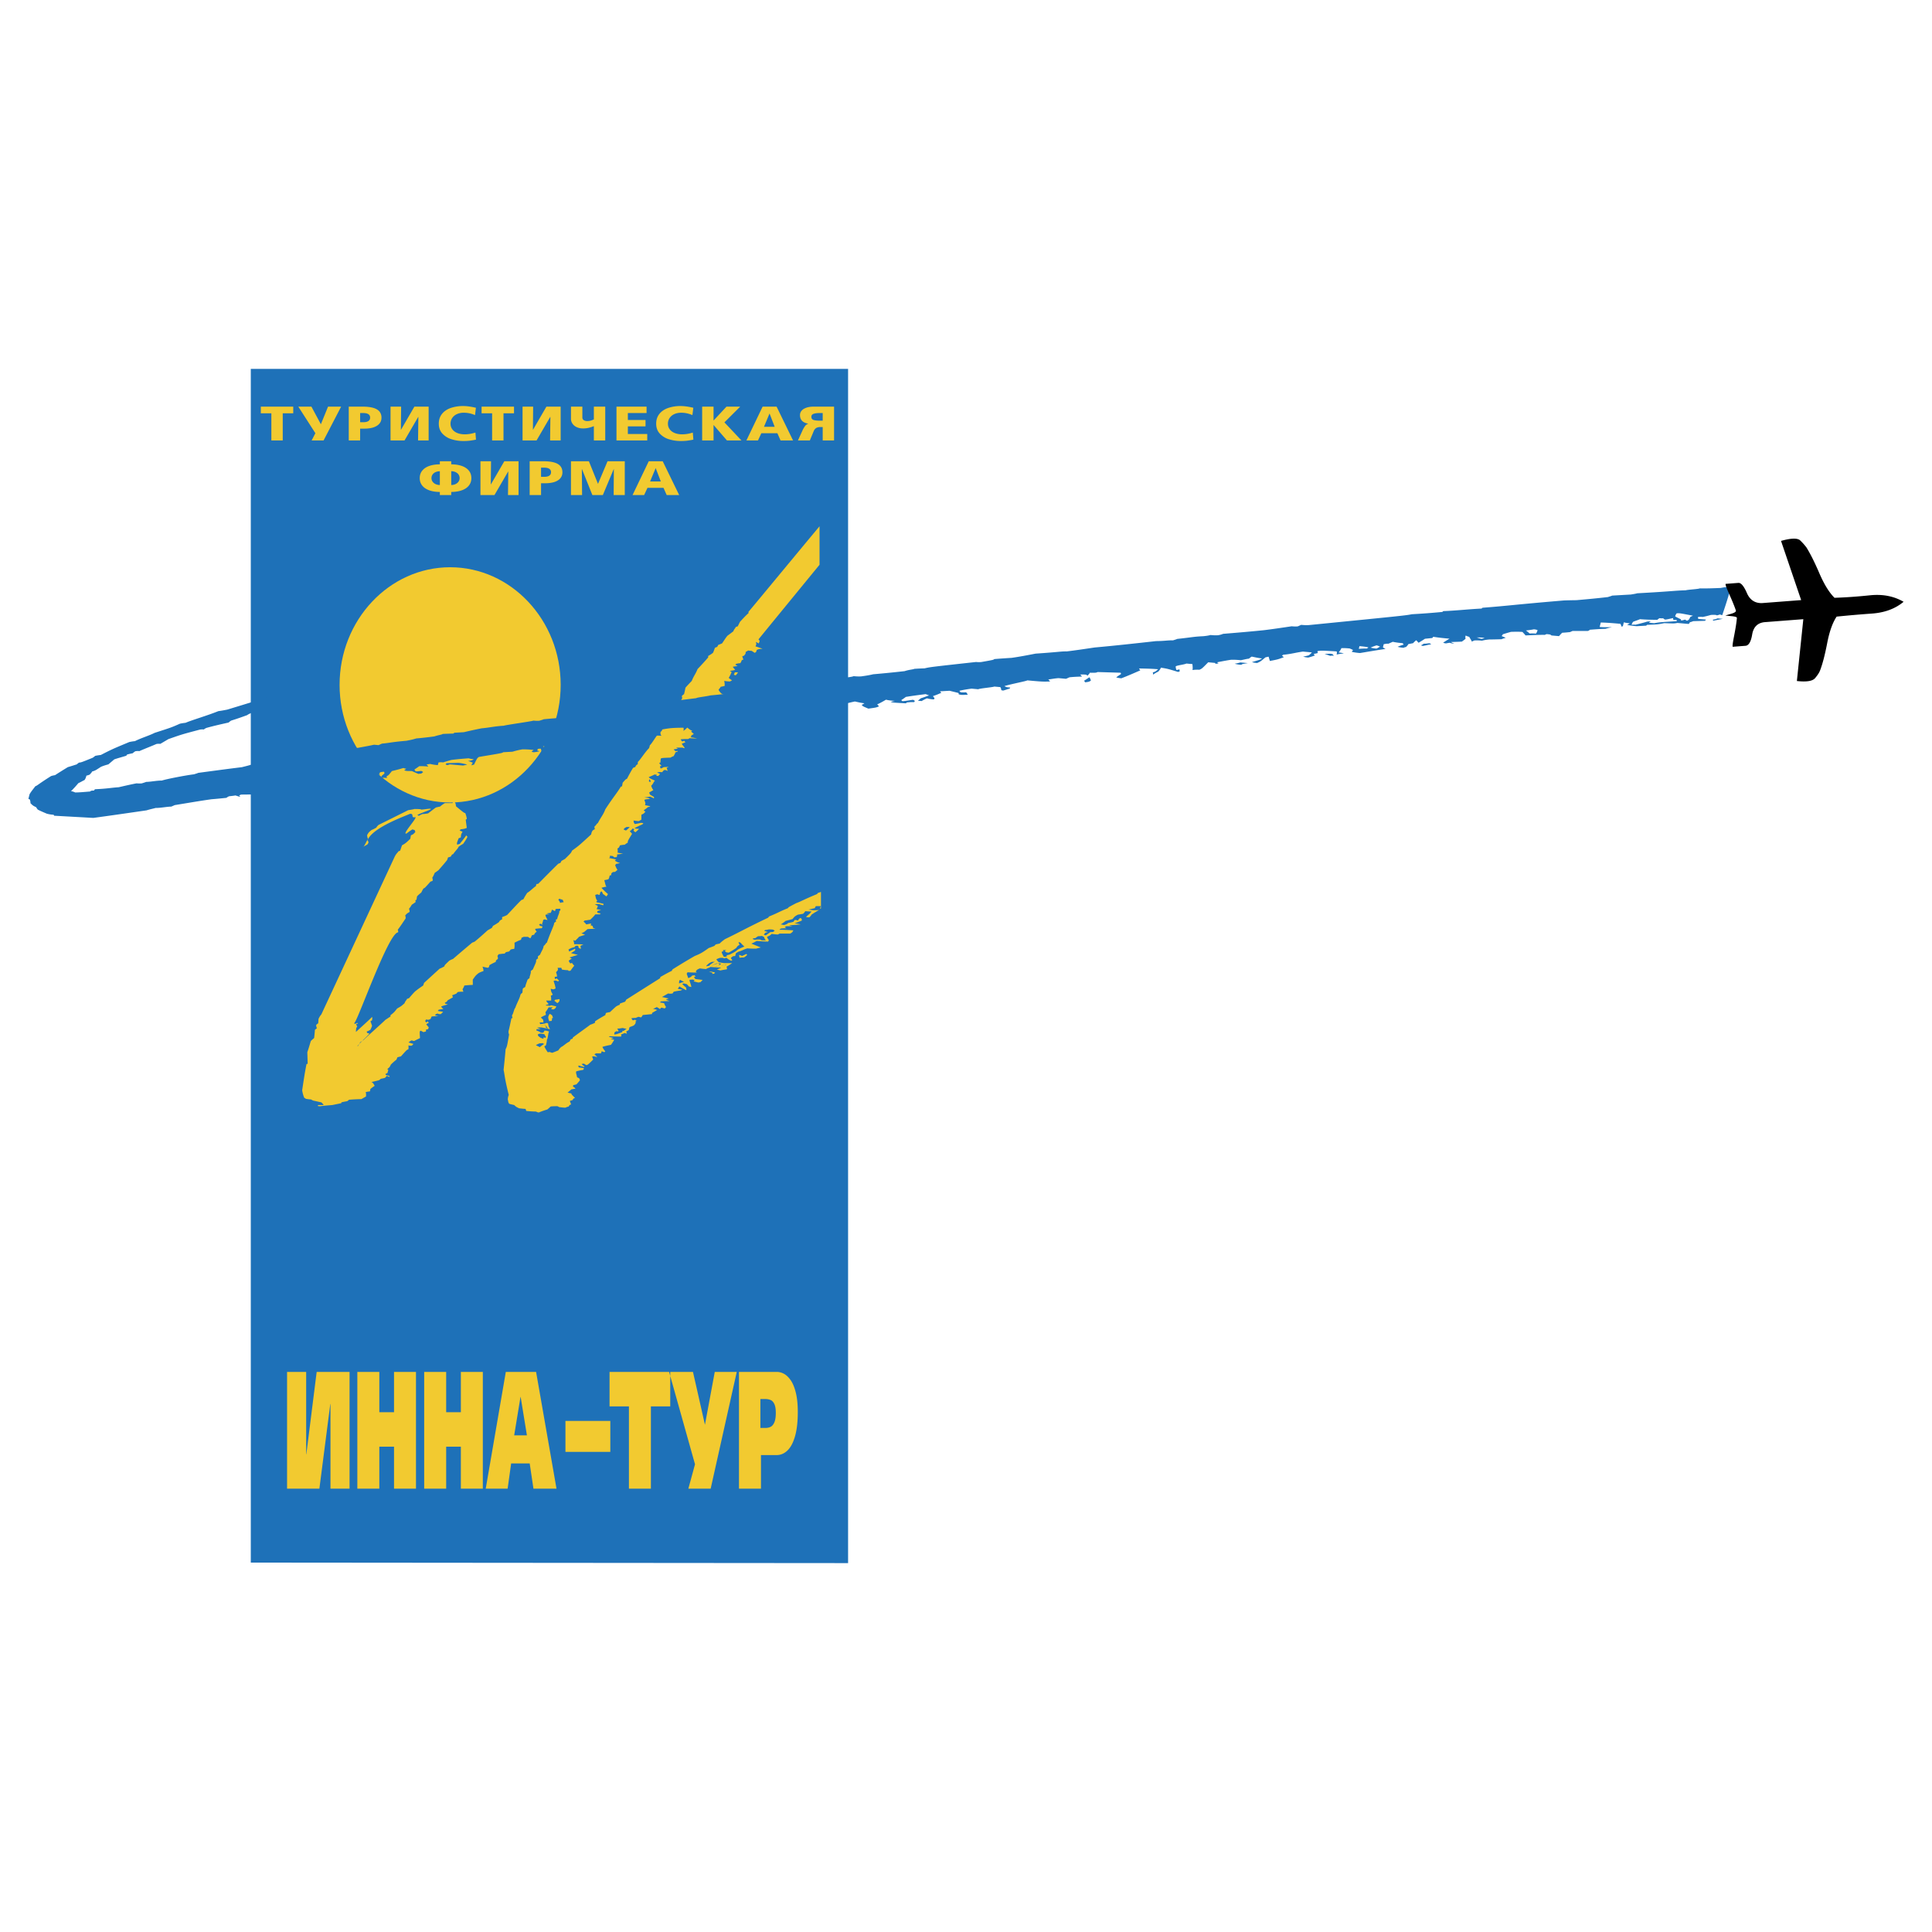 <svg xmlns="http://www.w3.org/2000/svg" width="2500" height="2500" viewBox="0 0 192.756 192.756"><g fill-rule="evenodd" clip-rule="evenodd"><path fill="#fff" d="M0 0h192.756v192.756H0V0z"/><path fill="#1e71b8" d="M25.021 36.805h59.593v119.146l-59.593-.051V36.805z"/><path d="M27.074 43.941v-2.705h-1.051v-.667h3.234v.667h-1.048v2.705h-1.135zm4.019 0l.372-.719-1.703-2.653h1.307l.945 1.759.715-1.759h1.306l-1.751 3.372h-1.191zm3.702 0v-3.372h1.355c.432 0 .789.04 1.072.118.284.08.494.201.632.364a.941.941 0 0 1 .206.625c0 .17-.037.322-.113.456s-.187.248-.333.342a1.67 1.67 0 0 1-.536.216c-.21.049-.447.074-.709.074h-.439v1.178h-1.135v-.001zm1.136-2.733v.917h.294c.467 0 .702-.154.702-.463 0-.303-.234-.454-.702-.454h-.294zm6.834 2.733H41.71l.03-2.348h-.012l-1.366 2.348h-1.399v-3.372h1.057l-.024 2.305h.011l1.337-2.305h1.421v3.372zm4.668-.783l.055.706c-.224.044-.427.077-.607.101s-.4.035-.656.035c-.411 0-.802-.059-1.174-.176a2.06 2.06 0 0 1-.915-.565c-.238-.259-.357-.589-.357-.989 0-.378.104-.701.311-.965.208-.265.496-.463.866-.596a3.741 3.741 0 0 1 1.263-.198c.355 0 .776.058 1.264.173l-.091.731a2.766 2.766 0 0 0-1.112-.237 1.63 1.63 0 0 0-.697.14 1.105 1.105 0 0 0-.468.391.998.998 0 0 0-.166.561.92.92 0 0 0 .181.565c.121.161.289.285.503.37.215.085.462.128.739.128.333 0 .686-.058 1.061-.175zm1.665.783v-2.705h-1.05v-.667h3.234v.667h-1.048v2.705h-1.136zm6.839 0h-1.055l.03-2.348H54.9l-1.366 2.348h-1.398v-3.372h1.056l-.023 2.305h.011l1.336-2.305h1.421v3.372zm1.029-2.164v-1.208h1.136v1.082c0 .114.045.203.134.265a.647.647 0 0 0 .373.094c.132 0 .258-.021.379-.062.121-.041.208-.076.262-.103v-1.276h1.135v3.372H59.25v-1.428c-.08.038-.219.086-.416.144a2.397 2.397 0 0 1-.677.087c-.226 0-.43-.042-.61-.124a1.03 1.03 0 0 1-.426-.344.848.848 0 0 1-.155-.499zm4.54 2.164v-3.372h3.002v.639h-1.867v.694h1.763v.639h-1.763v.762h1.935v.638h-3.07zm7.616-.783l.055.706c-.225.044-.427.077-.607.101-.18.023-.4.035-.656.035-.411 0-.803-.059-1.174-.176a2.06 2.06 0 0 1-.915-.565c-.239-.259-.358-.589-.358-.989 0-.378.104-.701.312-.965.208-.265.496-.463.866-.596a3.74 3.74 0 0 1 1.264-.198c.354 0 .775.058 1.263.173l-.091.731a2.765 2.765 0 0 0-1.111-.237c-.263 0-.496.046-.698.14s-.357.224-.467.391a.99.99 0 0 0-.166.561c0 .216.06.404.181.565.121.161.288.285.503.37s.461.128.739.128c.332 0 .686-.058 1.06-.175zm.932.783v-3.372h1.136v1.376h.012l1.281-1.376h1.368l-1.576 1.57 1.698 1.802h-1.447l-1.324-1.53h-.012v1.53h-1.136zm4.416 0l1.617-3.372h1.393l1.642 3.372h-1.246l-.317-.719H75.96l-.335.719H74.47zm2.821-1.358l-.508-1.318h-.011l-.55 1.318h1.069zm5.925 1.358h-1.135v-1.333h-.238a.787.787 0 0 0-.413.095.667.667 0 0 0-.251.324l-.379.914h-1.187l.417-.918a2.84 2.84 0 0 1 .273-.493.64.64 0 0 1 .33-.25v-.01c-.545-.1-.817-.384-.817-.85a.65.65 0 0 1 .104-.367.836.836 0 0 1 .29-.268 1.55 1.55 0 0 1 .435-.162c.166-.036.347-.054.544-.054h2.026v3.372h.001zm-1.135-2.733h-.299c-.255 0-.457.026-.606.078-.149.052-.224.149-.224.293 0 .169.075.277.224.322.149.046.351.069.606.069h.299v-.762zm-38.197 7.874c-.285 0-.55-.029-.795-.087a2.04 2.04 0 0 1-.639-.26c-.18-.115-.32-.26-.422-.434s-.151-.373-.151-.597c0-.299.086-.552.26-.76s.411-.362.714-.464.648-.152 1.033-.152v-.31h1.136v.31c.385 0 .729.05 1.032.152s.542.256.715.462c.173.206.26.46.26.762 0 .224-.051.423-.15.597-.101.174-.242.318-.424.434s-.395.203-.639.26a3.438 3.438 0 0 1-.794.087v.309h-1.136v-.309zm1.136-2.068v1.376a.99.99 0 0 0 .42-.088c.129-.06.23-.142.305-.247s.111-.222.111-.352a.609.609 0 0 0-.239-.5.941.941 0 0 0-.597-.189zm-1.136 1.376v-1.372c-.154 0-.295.029-.423.084a.717.717 0 0 0-.302.239.608.608 0 0 0-.11.362c0 .132.038.25.111.354a.745.745 0 0 0 .304.245.994.994 0 0 0 .42.088zm7.852 1.001h-1.054l.029-2.349h-.012l-1.366 2.349h-1.399v-3.373h1.056l-.023 2.305h.011l1.337-2.305h1.42v3.373h.001zm1.109 0v-3.373h1.356c.431 0 .789.039 1.072.118.284.079.495.2.633.364.138.163.206.372.206.625a.91.91 0 0 1-.113.456.98.98 0 0 1-.333.343 1.647 1.647 0 0 1-.536.215 3.138 3.138 0 0 1-.709.074h-.44v1.178h-1.136zm1.135-2.734v.917h.294c.468 0 .702-.154.702-.463 0-.303-.234-.454-.702-.454h-.294zm2.985 2.734v-3.373h1.788l.902 2.242h.013l.946-2.242h1.72v3.373h-1.109l.018-2.589h-.012l-1.086 2.589h-1.044l-1.038-2.589h-.012l.023 2.589h-1.109zm6.144 0l1.617-3.373h1.393l1.642 3.373h-1.246l-.318-.72h-1.599l-.334.72h-1.155zm2.82-1.358l-.507-1.319h-.012l-.55 1.319h1.069zM53.604 110.957l-.145-.059c-.311 0-.632-.029-.953-.059l-.073-.207c-.187 0-.384-.029-.643-.057-.301-.148-.301-.148-.488-.324-.135-.031-.27-.061-.477-.119-.093-.088-.093-.088-.167-.471.02-.117.03-.266.102-.412-.441-1.768-.401-2.004-.516-2.504.07-.678.141-1.354.2-2.061.144-.295.144-.295.347-1.473a.65.65 0 0 1-.053-.324c.103-.412.194-.854.286-1.295 0 0 .062 0 .114-.031-.031-.088-.063-.176-.043-.293.104-.059.206-.648.31-.707.184-.529.462-.973.523-1.326a.512.512 0 0 1 .186-.176c.021-.119.03-.266.041-.412.041-.059.144-.119.247-.178.042-.234.144-.471.236-.736.052-.029.093-.088.196-.146-.01-.205.154-.441.123-.707.051-.029.093-.088.196-.146.349-.767.349-.767.338-.972.051-.03.092-.089.196-.147-.021-.06-.042-.118-.011-.206.052-.029.093-.089.196-.147.205-.471.308-.53.37-.884.196-.147.206-.294.319-.324.4-1.148.74-1.767.729-1.973.052-.029.093-.088.196-.147-.021-.059-.042-.117-.011-.206 0 0 .062 0 .114-.029.061-.354.236-.56.214-.795.104-.059.104-.059.103-.236-.124 0-.31 0-.486.029.021.059-.021.119-.051.207-.073-.03-.156-.088-.301-.147-.031.088-.051.206-.133.324-.124 0-.238.029-.414.059.072.029.207.059.342.089-.124 0-.249 0-.425.029-.03.088-.03.088.188.53-.062 0-.135-.029-.269-.059-.062 0-.114.03-.165.059a1.331 1.331 0 0 1-.113.382c.01.03.021.06.104.118a.976.976 0 0 1-.228-.118c-.062 0-.114.03-.166.06.011.029.031.088.115.147.062 0 .134.03.207.059.021.059-.021.118-.062.177-.186 0-.425.029-.662.059.031.088.062.177.167.295-.155.088-.155.088-.268.294-.063 0-.114.03-.228.059-.031.088-.061.177-.144.294a1.319 1.319 0 0 1-.238-.147h-.435a.718.718 0 0 1-.217.089c.021.059-.02.117-.051.206a5.376 5.376 0 0 0-.642.294c.012.206.022.413-.028.618-.124 0-.239.03-.353.059a1.144 1.144 0 0 1-.175.206c-.062 0-.175.03-.289.059a.493.493 0 0 0-.134.147c-.187 0-.362.03-.601.059l-.124.177a.527.527 0 0 1 .042.294c-.196.147-.196.147-.206.294a5.29 5.29 0 0 0-.63.325c-.051.205-.051.205-.154.264-.135-.029-.332-.059-.54-.117.052.146.105.295.095.441-.166.059-.33.117-.486.205-.289.236-.289.236-.578.648l.002.531c-.248 0-.549.029-.849.059-.02.117-.102.236-.174.383l.083.234c-.187 0-.373 0-.549.031a.489.489 0 0 0-.134.146c-.103.059-.269.117-.435.178l.074.205-.517.295c-.123.176-.123.176-.29.236.011.027.021.059.031.088.073.029.146.059.28.088-.228.059-.455.117-.673.205.032.09.125.178.219.266-.125 0-.3.029-.476.059.011.029-.041.061-.083.119.135.029.332.059.528.088a1.953 1.953 0 0 1-.227.234c-.186 0-.186 0-.332-.059-.165.059-.165.059-.247.178.072.029.207.059.341.088-.186 0-.434 0-.672.029a.983.983 0 0 0-.103.236c-.051.029-.103.059-.217.088-.062 0-.124 0-.259-.029.01.029-.031.088-.072.148.011.027.031.088.114.146a.384.384 0 0 0 .145-.119c.011.029.031.09.114.148l-.259.146c.032.088.126.178.229.295.021.059-.021.117-.051.207-.062 0-.114.029-.228.059.021.059.042.117.001.176-.063 0-.114.029-.228.059-.073-.029-.157-.088-.302-.146-.093.088-.093.088-.049.736-.155.088-.372.176-.579.295-.062 0-.135-.031-.27-.061-.103.061-.207.119-.299.207.134.029.279.088.487.146a.503.503 0 0 1-.187.178c-.062 0-.187 0-.321-.029.042.117.021.234.012.383-.166.059-.166.059-.743.707l-.341.088c-.042.059-.072.146-.103.234a6.44 6.44 0 0 0-.568.502c-.103.234-.103.234-.34.441.011.029.021.059.094.088a1.699 1.699 0 0 0-.082.295l-.208.117.032.088c.073.031.208.061.342.09l.042.117-.291-.117c-.042.059-.082.117-.176.205-.113.029-.228.059-.403.09-.052.029-.093.088-.196.146-.228.059-.456.117-.745.176.155.09.155.09.321.383-.155.09-.299.207-.444.324.021.059-.01.148-.041.236-.125 0-.238.029-.414.059.052.148.042.295.032.441l-.464.266c-.373 0-.797.029-1.221.059-.053.029-.094.088-.197.148a6.402 6.402 0 0 0-.58.117c.011.029.021.059-.031.088-.29.059-.579.117-.869.178-.363.029-.788.059-1.201.117-.062 0-.125 0-.259-.029-.011-.029.041-.059.093-.088h.498c-.032-.09-.126-.178-.219-.266-.269-.059-.539-.117-.808-.178a1.053 1.053 0 0 1-.228-.117c-.125 0-.321-.029-.518-.059-.01-.029-.083-.059-.166-.117a3.395 3.395 0 0 1-.199-.736c.132-.855.252-1.738.437-2.623 0 0 .062 0 .113-.027l-.035-1.148c.123-.354.235-.736.348-1.119a4.91 4.91 0 0 1 .33-.295c.031-.266.061-.531.08-.824.052-.029.093-.09.196-.148-.042-.117-.083-.234-.063-.354.052-.029.093-.088.196-.146.011-.146.02-.295.03-.441.073-.148.145-.295.278-.441l7.329-15.756c.186-.354.299-.383.371-.53.062 0 .114-.03.165-.059l.185-.53c.361-.206.361-.206.826-.648l.062-.353c.217-.088.217-.088.444-.324l-.074-.206a.605.605 0 0 1-.208-.059c-.207.117-.402.265-.599.412-.559.177 1.313-1.797.818-1.62-.415.059-.017-.396-.493-.338-.424.206-3.483 1.274-4.154 2.494-.062 0-.402.848-.537.818.154-.089.31-.177.465-.265a.76.76 0 0 0 .112-.207c-.031-.088-.062-.177-.155-.265 0 0 .062 0 .114-.029-.053-.148-.105-.295-.095-.442.154-.265.154-.265.444-.501.165-.059.32-.147.475-.235.031-.089.124-.177.217-.266.951-.471 1.954-.972 2.957-1.472.176-.029.414-.059.641-.118.187 0 .373 0 .632.029-.146.118 1.11-.158.977-.011.021.059-1.358.512-1.327.6l.146.059c.103-.059.206-.118.372-.177.187 0 .361-.03.538-.059.248-.177.486-.383.785-.589.114-.029.228-.059.404-.088.145-.118.289-.235.496-.354h.746a.492.492 0 0 1 .185-.176c.136.206.136.206.177.5.79.648.79.648.925.678.063.177.136.383.147.589l-.104.059c.032.265.064.53.106.825-.216.089-.216.089-.631.148.011.029-.041.059-.083.117l.292.118c-.15.265-.15.265-.17.56-.051.029-.103.059-.217.088-.195.501-.195.501-.143.648.051-.029.166-.059.279-.088.021-.117.134-.147.629-.854.011.029.031.088.114.147-.103.236-.268.471-.433.707-.154.088-.31.177-.454.295-.104.235-.258.324-.547.736-.114.03-.114.03-.227.235a1.498 1.498 0 0 1-.279.088l-.092.265c-.258.324-.567.677-.877 1.03-.103.059-.196.148-.351.236-.072.147-.134.324-.257.501a.546.546 0 0 1 .042.294c-.052.029-.103.059-.217.088-.577.648-.577.648-.691.678-.083.118-.155.265-.227.412-.145.118-.29.236-.423.383l-.061.354s-.062 0-.113.029c.021.059.042.118.011.206-.103.059-.196.147-.352.235-.082.119-.154.266-.289.413.032.088.074.206.053.324-.259.147-.259.147-.433.354a.55.55 0 0 1 .042.295c-.248.353-.484.736-.783 1.119.031.088.062.177.032.265-.945 0-4.036 8.86-4.371 9.049.022.236.345-.17.366.064-.062 0-.124 0-.176.031l.105.293c-.103.061-.103.061-.132.502-.052.029 1.721-1.547 1.607-1.518.042.117.022.236.001.354-.052.029-.103.061-.155.088l.157.443c-.02.117-.092.264-.164.412a2.112 2.112 0 0 1-.372.176l.052.146c.062 0 .135.031.207.061.207-.119-1.411 1.369-1.143 1.25.083-.117.165-.234.237-.381.103-.061.196-.148.352-.236.082-.119 2.041-1.871 2.175-2.018.155-.088.3-.207.506-.324-.01-.029-.032-.088.01-.146.341-.266.341-.266.64-.648.414-.236.414-.236.744-.529.092-.266.206-.295.227-.414.051-.029.103-.059.216-.088.176-.205.351-.412.578-.648.238-.205.537-.412.836-.617l.093-.266 1.548-1.413a3.14 3.14 0 0 0 .476-.235c.02-.117.02-.117.485-.56.104-.059.207-.118.373-.177.619-.53 1.238-1.06 1.909-1.62.052-.029.167-.059.269-.118.435-.354.857-.736 1.28-1.119l.414-.236c.041-.059.083-.117.113-.206a5.68 5.68 0 0 0 .609-.383c.072-.147.072-.147.33-.294a.278.278 0 0 1-.011-.206c.165-.059.331-.118.486-.206.453-.471.896-.972 1.403-1.473.052-.029.104-.059.217-.088.113-.206.227-.412.391-.648.31-.176.62-.53.877-.677-.021-.06.021-.118.052-.207.062 0 .124 0 .176-.029.64-.648 1.279-1.296 1.971-1.973a.746.746 0 0 1 .217-.088.754.754 0 0 0 .113-.206l.362-.206c.599-.589.599-.589.701-.825.692-.501.692-.501 1.91-1.62a.827.827 0 0 1 .123-.353c.042-.06.145-.118.249-.177-.032-.088-.063-.177-.033-.265.196-.147.206-.294.32-.324.371-.706.525-.795.751-1.384.804-1.237 1.124-1.561 1.556-2.268 0 0 .062 0 .113-.029l.062-.354c.309-.354.309-.354.423-.383.186-.354.371-.707.607-1.09.052-.029.103-.059.217-.088.113-.206.113-.206.269-.294-.031-.088 0-.177.031-.265.113-.029.751-1.03 1.083-1.325.03-.088.062-.177.081-.294.197-.147.69-1.03.805-1.06-.011-.03-.031-.089.01-.147l.362-.206c.133-.324.267-.648.462-.972.134-.147.268-.294.465-.442.061-.177.123-.353.235-.56.094-.088.176-.206.32-.324.195-.324.392-.647.577-1.001-.021-.059-.052-.147-.021-.236.052-.029.093-.088.196-.147.052-.206.103-.412.143-.647.175-.206.403-.442.629-.678.195-.501.381-.677.576-1.178.362-.383.722-.766 1.073-1.179-.011-.029-.032-.088.009-.146a3.23 3.23 0 0 0 .455-.294c.072-.147.133-.324.195-.501.051-.029.103-.059.217-.088.041-.059.082-.118.113-.206.114-.029.217-.088.383-.147.165-.236.319-.501.536-.766l.589-.442c.093-.265.206-.293.226-.412.052-.029.104-.059.217-.088l.217-.442c.268-.295.536-.589.866-.884-.011-.029-.031-.088.01-.147.035-.02 4.334-5.23 7.066-8.509v3.84c-2.669 3.259-6.033 7.366-6.083 7.437.01.029.031.089.115.147l-.092.265c-.073-.03-.156-.089-.301-.148.074.207.074.207-.029.442.207.059.425.147.704.236-.362.029-.362.029-.579.118-.051.206-.051.206-.206.294a3.287 3.287 0 0 0-.322-.207c-.062 0-.186 0-.321-.029l-.258.147c.001.177.001.177-.174.383a.333.333 0 0 0-.166.059c.032.088.073.207.116.324a.33.33 0 0 0-.166.059 1.056 1.056 0 0 1-.145.295c-.124 0-.238.029-.414.059.01.03-.041.059-.092.089.072.029.155.088.238.146-.124 0-.3.029-.476.059.031.088.125.177.229.294-.104.06-.104.06-.517.118.01.029.083.059.166.117-.062.177-.175.383-.288.589.083.06.177.148.332.236l-.207.118a3.96 3.96 0 0 1-.581-.059c.053.147.054.324.054.5-.113.029-.227.059-.403.089-.031.088-.124.176-.206.294.042.117.146.235.25.353.083.059.229.118.373.177-.113.03-.216.089-.32.147-.083-.058-.229-.117-.374-.176 0 .176 0 .176.083.235-.124 0-.238.029-.414.059.021.059.104.118.187.177.135.029.27.059.477.118-.259.147-.259.147-.435.177a2.435 2.435 0 0 0-.342-.089c-.165.059-.32.147-.475.235.01.03.021.059-.02.118l.217.088c-.238.029-.538.059-.828.118-.031.088-.031.088.137.383l.258-.147c.011.03.031.089.114.147-.114.029-.114.029-.236.383-.135.146-.331.294-.527.442-.009.147-.009.147-.185.353-.01.147-.02.294-.02.472-.114.029-.217.088-.382.147a68.07 68.07 0 0 0-.279.265c.083.059.177.147.27.236l-.258.147c.021.059-.021.118-.062.177.197.029.394.059.663.118-.248 0-.497 0-.756-.03l-.155.088c-.248 0-.497 0-.735.03.021.058.042.117.136.206.062 0 .114-.029.229-.059.009.029.03.088.113.146-.113.03-.217.089-.383.148.157.265.312.353.281.441a.594.594 0 0 1-.207-.059h-.621c.01.029.083.059.166.118-.124 0-.238.03-.414.059.021.059.104.117.187.177.062 0 .125 0 .176-.03l.031.088c-.062 0-.113.029-.228.059-.02.118-.102.235-.174.383-.114.029-.217.088-.32.147-.797.029-.797.029-.962.088-.021.118-.03.265-.041.413 0 0-.062 0-.114.029.031.088.125.177.229.294a.326.326 0 0 0-.165.059l.073.206c.114-.03.217-.088.32-.147.125 0 .311 0 .487-.029l-.208.118.105.295-.218-.089c-.062 0-.124 0-.176.029-.175.207-.175.207-.248.177-.124 0-.248 0-.425.03.073.029.156.088.301.147-.041.06-.082.118-.175.207-.062 0-.125 0-.197-.03-.011-.03.041-.059.093-.088-.062 0-.124 0-.259-.029-.155.087-.372.176-.589.265.104.118.104.118.623.354-.103.059-.227.412-.381.5a1.5 1.5 0 0 0 .218.442l-.413.236.073.206c.083.059.239.147.395.236.011.03.031.088-.01.147-.083-.059-.228-.117-.373-.176-.176.029-.353.059-.59.088.124 0 .259.03.455.059.011.029.083.059.156.088-.425.03-.425.03-.59.088.125.354.125.354.063.53.135.029.332.059.539.117-.051.03-.165.06-.279.089-.031.088-.248.177-.382.324.01.03.083.059.166.118-.176.206-.176.206-.393.295-.01.147-.009.324-.009.5l-.258.147c-.125 0-.321-.03-.518-.059.011.206.011.206.125.354.176-.03.352-.059.58-.118.062 0 .124 0 .259.029.01.03-.042.059-.083.118-.269.118-.538.235-.796.383.207.059.207.059.456.059-.083.118-.228.235-.372.354-.01-.03-.093-.089-.176-.147-.011-.03.031-.089.072-.147-.01-.03-.083-.059-.156-.089-.175.206-.175.206-.289.236.031.088.125.176.229.294-.433.707-.433.707-.432.884-.104.059-.207.117-.299.206-.125 0-.301.03-.477.059-.103.236-.103.236-.258.324.042.117.032.265.022.412.135.029.332.059.539.118-.186 0-.362.03-.601.06.031.088.001.176-.029.264-.062 0-.125 0-.238.03-.011-.03-.094-.088-.177-.147-.062 0-.124 0-.259-.03.001.177.001.177-.103.236.197.029.467.088.735.147-.051.03-.103.059-.144.118.239.147.239.147.519.236-.114.029-.228.059-.404.088.01.029-.041.059-.083.118.052.146.105.294.229.471-.041.059-.145.118-.237.207-.062 0-.124 0-.239.029-.144.118-.144.118-.144.295a.326.326 0 0 0-.165.059c-.021.118-.041.235-.123.354-.114.029-.228.059-.403.088.146.589.146.589.229.647a2.875 2.875 0 0 0-.517.118c.198.207.395.412.655.619-.042.059-.072.147-.166.235-.083-.059-.176-.147-.332-.235-.032-.089-.063-.177-.156-.266-.104.059-.104.059-.186.354-.062 0-.134-.03-.207-.06-.062 0-.114.03-.228.06.073.382.073.382.209.589-.104.059-.104.059-.072.147.197.029.404.088.674.147.01.029.031.088-.01.147a2.469 2.469 0 0 1-.415-.118c-.124 0-.249 0-.425.03.073.029.156.088.302.147-.031.087-.052.206-.134.323.135.03.27.059.466.089-.114.03-.228.059-.393.118.01.029.031.088-.011.147.074.029.208.059.343.088.01.029-.041.059-.093.089h-.436c-.124.177-.309.353-.495.53-.175.029-.352.059-.59.088.011.029-.041.059-.093.088.094.088.187.177.291.295.114-.029.29-.06.466-.089.021.06-.021.118-.062.177.062 0 .134.03.208.059l.083.236c.062 0 .135.029.208.059-.248 0-.497 0-.797.03-.33.294-.33.294-.599.412l.363.147c-.166.059-.393.118-.61.206-.083.118-.227.236-.361.383-.062 0-.135-.03-.207-.059.042.118.094.265.084.413.311 0 .621 0 .941.029-.113.029-.216.088-.32.147a.53.53 0 0 1 .042.294c-.073-.029-.155-.088-.239-.147.031-.088.031-.088-.063-.176-.062 0-.124 0-.238.029.011.03-.041.059-.083.118-.341.088-.341.088-.6.235l.073.206c.155-.088.372-.176.579-.294.021.059.042.118.001.177-.093.088-.248.176-.403.264.207.059.414.118.684.177l-.838.265c.073.029.146.059.229.118a1.47 1.47 0 0 0-.3.206.59.59 0 0 0 .157.265.333.333 0 0 0 .166-.059c.031.088.125.177.229.294-.134.147-.258.325-.382.501-.062 0-.124 0-.176.029-.01-.029-.021-.059-.093-.088-.187 0-.383-.029-.58-.059a12.54 12.54 0 0 1-.062-.178h-.373c.02.059.052.148.021.236a1.189 1.189 0 0 1-.175.205c.052.148.104.295.095.441-.062 0-.124 0-.238.031.021.059.042.117.011.205.062 0 .114-.029.228-.059.021.059.104.117.197.207.011.027-.041.059-.093.088-.073-.029-.145-.061-.28-.088a.309.309 0 0 0-.165.059c.083.234.167.471.199.736a.763.763 0 0 1-.217.088c-.062 0-.134-.029-.269-.059.042.293.042.293.209.588a9.143 9.143 0 0 1-.207.119c.053.146.043.293.043.471h-.497c.042.117.146.234.251.354a1.554 1.554 0 0 1-.281.088l.022.059c.124 0 .248 0 .383.029l.104-.059c.134.029.331.059.538.117-.112.207-.112.207-.268.295-.062 0-.125 0-.259-.029.042-.059.082-.117.186-.176h-.435c-.072.146-.195.322-.319.5.031.088.062.176.031.266-.166.059-.32.146-.475.234.021.059.104.119.197.207a.53.53 0 0 1 .042.295h-.373l.063.176c.476-.059.476-.059.58-.117a.49.49 0 0 1 .197.029c.063.354.063.354.209.59-.27-.061-.539-.119-.87-.178-.125 0-.249 0-.425.029l.362.148h-.434c.01.029.021.059-.021.117.363.146.363.146.456.234h.249c.041-.059.083-.117.113-.205.186 0 .186 0 .466.088-.113.207-.111.736-.214.795.001.178-.05.383-.102.59l-.155.088c.063.176.198.383.333.59.062 0 .125 0 .176-.031.072.031.145.061.279.09.166-.059.383-.148.6-.236.083-.117.165-.236.31-.354.217-.088.434-.354.806-.529a.76.76 0 0 0 .113-.207c.052-.029.104-.059.218-.088-.011-.029-.021-.059.02-.117.537-.412 1.136-.824 1.725-1.268.166-.059.331-.117.485-.205-.011-.029-.031-.088.011-.148.299-.205.661-.412 1.022-.617-.021-.059.021-.119.051-.207.114-.029.228-.059.404-.088.186-.176.372-.354.609-.561.104-.059.207-.117.372-.176-.009-.029-.021-.059.021-.117.166-.061.332-.119.497-.178.041-.059.082-.117.113-.205a1643.69 1643.69 0 0 1 3.4-2.15c-.011-.029-.022-.059.02-.117.362-.207.723-.412 1.147-.619-.011-.029.031-.088.072-.146a67.053 67.053 0 0 1 2.202-1.326c.217-.088.434-.177.641-.295.259-.147.506-.323.754-.5.166-.059.331-.117.548-.206a.481.481 0 0 0 .134-.147c.114-.029.228-.059.403-.088.135-.147.331-.294.527-.441 1.541-.736 2.098-1.09 4.331-2.15-.01-.03.042-.059.083-.118.817-.324 1.117-.53 1.881-.825.031-.088.031-.088.816-.5.497-.176.796-.383 2.099-.913-.01-.03.042-.06.083-.118.065-.011.106-.018.292-.093v1.655h-.111c.041-.06.072-.147.103-.236h-.497a.781.781 0 0 0-.113.206c-.176.03-.403.088-.631.147.125 0 .259.03.457.06.186 0 .372 0 .61-.03a8.597 8.597 0 0 0-.765.471c-.031.088-.124.176-.217.265-.062 0-.187 0-.321-.029.124-.177.341-.265.546-.56-.186 0-.373 0-.631-.029-.031.088-.124.177-.216.265l-.528.089c-.31.176-.31.176-.526.441l-.683.177a3.509 3.509 0 0 1-.496.354c.062 0 .197.029.332.059.279-.088.279-.088.424-.206.176-.029.352-.059.517-.117l.124-.177c.186 0 .186 0 .331.059.113-.206.113-.206.279-.266.114.147.114.147.094.266a9.186 9.186 0 0 1-.714.265c.197.029.395.059.601.118-.361.029-.724.059-1.149.088.073.03.208.059.342.089h-.621l-.155.088c.011.029.083.059.167.118-.187 0-.373 0-.549.029a.39.39 0 0 0-.145.118c.435 0 .88.03 1.387.059-.113.206-.113.206-.32.324h-1.057l-.155.088c-.186 0-.383-.029-.642-.059-.134.147-.134.147-.454.294a.76.76 0 0 0 .167.295c.021.059-.021.118-.062.177-.373 0-.757-.03-1.14-.059a4.286 4.286 0 0 1-.527.265l.943.383c-.114.03-.289.059-.455.118-.249 0-.559 0-.88-.029-.342.088-.538.236-.879.324l-.259.147c-.031.089-.062.177-.082.295-.062 0-.124 0-.238.029-.052.029-.092.088-.195.146.02.06.041.118.135.207.011.029-.041.059-.093.088-.218-.088-.218-.088-.478-.295-.062 0-.114.03-.228.06l-.145-.06c-.125 0-.249 0-.363.03-.051.03-.165.059-.269.118.032.088.125.177.229.294.135.03.332.06.529.089h.807a4.413 4.413 0 0 1-.558.354c.032.088.063.176.032.266-.176.029-.414.059-.642.117a2.606 2.606 0 0 0-.342-.088c.103-.059.269-.119.424-.207-.311 0-.694-.029-1.077-.059-.042.059-.331.117-.424.207-.187 0-.384-.03-.642-.061-.269.119-.269.119-.393.295.01.029.021.059.104.117-.31 0-.621 0-.942-.029.011.029-.031.088-.072.148l.157.441c.269-.117.269-.117.402-.266.062 0 .125 0 .238-.029.011.029.032.09.115.146-.063 0-.125 0-.176.031a.446.446 0 0 0 .135.205c.197.029.456.059.715.088-.042.061-.135.148-.228.236-.062 0-.124 0-.176.029a7.523 7.523 0 0 1-.477-.117c-.01-.029.042-.061.093-.088-.011-.029-.083-.061-.156-.09-.124 0-.248 0-.362.029.012.207.105.295.189.707-.062 0-.134-.029-.27-.059-.021-.059-.114-.146-.208-.236-.062 0-.135-.029-.27-.059a.326.326 0 0 0-.165.059c.094.09.197.207.363.324.031.09.063.178.042.295-.228-.117-.456-.234-.694-.383-.042.059-.072.148-.166.236.135.029.27.059.467.088l-.155.088a5.618 5.618 0 0 0-.704.117c-.041.061-.083.119-.124.178-.238.029-.238.029-.435 0-.208.117-.413.236-.62.354.196.029.404.088.674.146-.052.029-.166.059-.27.119l.363.146c-.311 0-.622 0-.921.029.01.029.021.059-.021.119.124 0 .259.027.394.059.042.117.084.234.199.383-.052.029-.093.088-.135.146a2.606 2.606 0 0 0-.342-.088c-.052.029-.093.088-.134.146a3.222 3.222 0 0 0-.322-.205 2.112 2.112 0 0 1-.372.176c.135.029.27.059.415.117-.155.09-.311.178-.517.295.01.029.021.059-.021.117-.3.031-.601.061-.901.09-.041.059-.071.146-.164.234-.063 0-.135-.029-.27-.059-.052.029-.166.059-.269.117-.124 0-.249 0-.425.031.022.059.042.117.136.205.062 0 .114-.029.228-.059.01.029.083.059.166.119 0 0-.062 0-.114.027.01.207.01.207-.165.414-.104.059-.269.117-.435.176-.031.088-.062.176-.082.295l-.258.146.073.207a.57.57 0 0 1-.208-.061c-.114.031-.217.09-.383.148.021.059.042.117.011.205-.373 0-.746 0-1.129-.029 0 0-.052.029-.103.061.134.027.27.059.477.117a1.524 1.524 0 0 1-.279.088c.073.029.208.059.342.088-.072.148-.196.324-.32.502-.29.059-.579.117-.858.205.052.146.166.295.28.441.011.029-.041.059-.093.09a1.334 1.334 0 0 0-.28-.09c.021.059-.02.119-.051.207h-.497l-.155.088c.094.09.187.178.292.295a2.672 2.672 0 0 0-.343-.088c-.062 0-.124 0-.176.029l.104.293c-.505.502-.505.502-.671.561-.073-.029-.156-.088-.239-.146-.062 0-.124 0-.237.027.114.148.114.148.26.207.01.029.021.059-.031.088-.135-.029-.342-.088-.55-.146-.01.146-.01.146.073.205.125 0 .26.031.456.061.021.059-.02.117-.061.176a5.186 5.186 0 0 0-.694.148c-.051.205.063.352.085.588.072.029.145.059.228.117l.062.178a4.676 4.676 0 0 1-.351.412l-.342.088c.011.029.032.09-.01.148.146.059.146.059.26.205-.125 0-.238.029-.414.059-.093.09-.237.207-.382.324.135.029.27.059.403.09-.04.059-.04.059.345.441-.166.059-.166.059-.238.205-.052.029-.166.059-.279.09l.125.352c-.165.061-.165.061-.237.207a1.33 1.33 0 0 0-.331.117c-.186 0-.383-.029-.642-.059-.011-.029-.083-.059-.156-.088-.188 0-.436 0-.674.029-.093.088-.185.178-.33.295-.279.088-.559.176-.827.295a.37.37 0 0 1-.179-.028zm.247-6.478c-.083-.059-.229-.117-.384-.205.104-.059.207-.119.372-.178.062 0 .187 0 .3-.029.01.029.083.059.156.088-.156.089-.3.206-.444.324zm.245-.883c-.134-.029-.134-.029-.394-.236l-.053-.146c.052-.029.104-.059.217-.088.124 0 .259.029.456.059a.538.538 0 0 0 .146.234c.011.031-.031.09-.072.148-.01-.029-.083-.059-.155-.09.021.061-.021.119-.062.178 0-.001-.011-.03-.083-.059zm7.195-.383c-.021-.059.01-.148.041-.236l.155-.088c.062 0 .124 0 .197.029.03-.088.03-.088-.104-.295.186 0 .362-.029.538-.059l.404.088c-.104.061-.207.119-.299.207 0 0-.063 0-.136-.029.011.029.032.088-.009.146-.549.208-.549.208-.787.237zm-6.753-.649c-.073-.029-.073-.029-.095-.264-.124 0-.248 0-.424.029 0 0 .011.029.083.059 0 0-.011-.029-.083-.059.125 0 .238-.029.414-.061.031.09.135.207.24.324a.315.315 0 0 1-.135-.028zm.256-.677c-.052-.146-.105-.293-.094-.441.03-.088.061-.176.145-.295.072.029.155.09.238.148l.095.264s-.063 0-.115.031c.032.088.001.176-.03.266a.816.816 0 0 0-.239.027zm.698-1.885c-.01-.029-.093-.088-.177-.146-.01-.029.042-.059.082-.117.125 0 .239-.029.415-.061.031.09 0 .178-.031.266-.051.029-.092.09-.195.148-.011-.031-.022-.059-.094-.09zm12.254-1.885c.02-.293.02-.293.123-.354.083.061.228.119.385.207-.177.03-.343.089-.508.147zm3.331-.941c-.01-.029-.021-.059.021-.117-.074-.031-.208-.061-.354-.119.249 0 .249 0 .59.088.011.031-.041.059-.083.119a.33.33 0 0 0-.174.029zm1.012-.649c.093-.088.249-.177.393-.294-.301.028-.301.028-.569.147.497-.178.497-.178.569-.147-.094.089-.248.177-.393.294zm-.766-.058c.062 0 .176-.029.29-.059.051-.029.093-.088.196-.148-.01-.028-.093-.088-.176-.146-.166.059-.331.118-.559.178.011.029.021.058-.02.117-.011-.029.031-.088.072-.148.113-.028.216-.088.382-.146.124 0 .248 0 .445.029-.093.089-.186.178-.341.266a1.342 1.342 0 0 0-.289.057zm-.849-.118c.279-.265.279-.265.547-.383.062 0 .187 0 .301-.029-.507.323-.507.323-.538.412a1.5 1.5 0 0 0-.289.06c0-.001-.012-.03-.021-.06zm3.321-.796a.527.527 0 0 1-.042-.294l.29.118c.103-.06.269-.118.424-.207.01.029.021.059.093.088-.093.088-.186.177-.341.265-.124.001-.248.001-.424.03zm-1.596-.117c-.208-.412-.208-.412-.177-.501.062 0 .124 0 .176-.029-.083-.059-.083-.059-.042-.118h.312l-.156.088c.011.029.094.089.177.147.062 0 .124 0 .197.029.258-.147.517-.294.765-.472.165-.235.165-.235.331-.294l-.104-.294a.6.6 0 0 1 .207.059c.104.118.208.236.385.383a5.363 5.363 0 0 0-.641.294c-.289.236-.289.236-.816.501l-.341.088s.01.03.084.06c-.053.029-.104.059-.218.088-.004 0-.066 0-.139-.029zm3.775-1.62c-.01-.029-.083-.059-.156-.088-.124 0-.311 0-.486.029a.605.605 0 0 1-.208-.059c-.009-.03-.021-.059.031-.089.063 0 .125 0 .239-.029.041-.059.145-.118.248-.177.125 0 .249 0 .363-.029.072.029.145.059.229.118.031.088.072.207.177.324h-.437zm.235-.56l.124-.177c.052-.029.166-.059.28-.088-.072-.029-.208-.059-.353-.118-.011-.029.041-.059.093-.088.125 0 .238-.03.352-.059.124 0 .249 0 .446.029.01.03.083.059.156.088-.052.029-.093.089-.196.147-.062 0-.187 0-.3.029-.093.088-.248.177-.393.294a.539.539 0 0 1-.209-.057zm-20.327-3.18a.764.764 0 0 0-.167-.294c-.011-.029.042-.059.083-.118.072.03.207.059.352.118l.084.235c-.124 0-.238.029-.352.059zm6.571-7.215l-.217-.088c.02-.118.02-.118.278-.266h.311c-.082.118-.227.237-.372.354zm2.448-4.829l-.145-.06c-.021-.058.009-.146.04-.235.104.117.104.117.105.295zm8.309-10.72c.042-.059.072-.147.103-.235h.311c-.031.088-.123.176-.206.294-.062 0-.135-.03-.208-.059z" fill="#f2ca30"/><path d="M44.91 56.594c-6.075 0-11.03 5.271-11.03 11.735 0 6.463 4.955 11.735 11.03 11.735s11.029-5.271 11.029-11.735c0-6.464-4.954-11.735-11.029-11.735z" fill="#f2ca30"/><path d="M5.392 81.384s.011-.044-.052-.096a3.31 3.31 0 0 1-.662-.104c-.276-.116-.553-.232-.894-.399a.855.855 0 0 1-.168-.243c-.34-.168-.34-.168-.583-.417.023-.089-.018-.23-.06-.371 0 0-.075-.006-.138-.058l.112-.446c.143-.261.36-.515.588-.814.161-.032.281-.203 1.553-1.001.086-.038.247-.069.408-.1.367-.241.819-.52 1.272-.798.247-.069.58-.176.913-.283.012-.045.097-.083.195-.166.236-.024.236-.024 1.343-.473.086-.038.183-.121.28-.203.161-.031.322-.062.557-.087 1.141-.582 1.141-.582 2.851-1.295.161-.031.322-.062.558-.087.613-.31 1.44-.555 1.968-.827 1.665-.535 1.665-.535 2.525-.914.161-.031.322-.062.557-.087.603-.265 2.17-.718 3.277-1.166.236-.025.557-.087.879-.149 1.16-.353 2.319-.705 3.565-1.095.011-.045.022-.089.108-.127.094-.005.194-.014.302-.025v.988a6.044 6.044 0 0 0-.583.152c-.527.271-1.279.524-1.388.651-.505.183-1.01.366-1.589.542-.087.038-.184.121-.281.203-.729.163-1.458.325-2.199.532a1.001 1.001 0 0 0-.27.159 1.359 1.359 0 0 0-.385.011c-1.803.477-1.803.477-3.146.949l-.808.475a1.366 1.366 0 0 0-.386.011c-.516.227-1.107.448-1.709.713a1.359 1.359 0 0 0-.385.011c-.086.038-.183.12-.281.203a6.312 6.312 0 0 0-.568.131c-.011.044-.022.089-.108.127-.333.107-.741.208-1.16.353l-.584.495c-.246.069-.493.138-.751.252-.55.361-.55.361-.883.468-.022.089-.119.172-.228.299a1.353 1.353 0 0 1-.333.107c-.034.134-.067.268-.187.439-.172.076-.355.196-.614.31-.217.255-.434.508-.737.801.15.014.288.071.426.13.46-.005.931-.054 1.478-.096.097-.083.097-.083.407-.101.012-.045.023-.089.108-.127 1.316-.064 1.489-.14 2.346-.2.568-.131 1.137-.263 1.78-.388.15.014.299.027.535.002.086-.038.247-.07.419-.145.46-.004 1.028-.136 1.563-.133.419-.145 2.51-.55 3.217-.624.086-.038.247-.069.419-.145 1.425-.191 2.85-.383 4.35-.567.408-.101.815-.201 1.234-.346.385-.011.782-.066 1.178-.122.097-.083.805-.156.901-.239.932-.053 1.5-.185 2.914-.332.086-.038.248-.069.419-.146.149.014.299.027.535.003.085-.038.171-.076.269-.158.396-.056.868-.104 1.339-.154.568-.131 1.212-.256 1.855-.381l.932-.053c.482-.094 1.04-.181 1.608-.312l.449.041.344-.152c.782-.067.879-.149 2.442-.283.322-.062.644-.125.977-.232a38.037 38.037 0 0 0 1.811-.203c.419-.145.729-.162.827-.245.31-.018.695-.029 1.081-.04 0 0 .011-.044.098-.082l.931-.054c.569-.131 1.138-.263 1.781-.387.781-.067 1.275-.205 2.207-.258.172-.076 2.787-.434 2.958-.51.149.014.375.034.61.009.086-.038.247-.069.419-.145.471-.049 1.017-.091 1.563-.133.086-.038.247-.069.419-.145.311-.018.621-.036 1.006-.046.718-.118 1.511-.229 2.315-.386.086-.038.172-.075.27-.158.224.021.449.041.759.022.086-.038.248-.069.419-.145l.931-.054s.011-.045.097-.083l.932-.053.258-.114c.386-.011.856-.06 1.328-.109.086-.038.247-.069.419-.145l4.5-.555c.097-.083.879-.149 1.447-.28 1.563-.134 2.207-.259 2.741-.256.322-.062.644-.125.977-.232 2.615-.358 4.414-.516 4.747-.623 5.614-.729 5.614-.729 5.786-.804.224.02.449.04.759.022.396-.056.792-.111 1.2-.212a112.69 112.69 0 0 0 3.138-.312c.419-.145.804-.156.977-.231.31-.018.621-.036 1.006-.047.569-.131.569-.131 5.131-.634.15.013.301.027.535.002 1.201-.212 1.201-.212 1.299-.294a73.874 73.874 0 0 1 1.713-.12c.793-.111 1.596-.267 2.4-.423 2.336-.156 2.508-.231 3.117-.222.867-.104 1.82-.247 2.775-.39 2.033-.183 4.08-.41 6.125-.637.92-.009 1.094-.085 1.703-.075.086-.038.246-.069.418-.145 1.414-.147 1.586-.223 2.592-.269.236-.024.473-.049.719-.118.225.02.449.04.76.022.16-.031.32-.062.494-.139 1.326-.108 2.654-.218 4.068-.364.867-.104 1.822-.248 2.775-.39.15.013.375.033.609.009l.344-.152c.225.021.449.041.76.023 9.65-.959 9.65-.959 10.293-1.084a71.893 71.893 0 0 0 3.041-.229s.012-.044.098-.083c1.156-.033 2.73-.211 3.811-.251 0 0 .012-.045.098-.083 2.73-.211 2.902-.287 8.139-.73.387-.011.771-.021 1.23-.026 1.018-.091 2.035-.182 3.139-.312.086-.038.248-.069.42-.145l1.861-.106c.162-.031.396-.056.645-.125 3.488-.189 3.66-.265 4.816-.297.248-.07 1.254-.116 1.426-.192.684.016 1.379-.013 2.076-.042.482-.094.482-.094 1.016-.091-.234.937-.547 1.867-.857 2.797-.074-.007-.15-.013-.213-.065-.332.107-.332.107-.396.056a2.399 2.399 0 0 0-.535-.002 9.91 9.91 0 0 1-.814.201 1.585 1.585 0 0 0-.461.004c-.012.044-.021.089.029.186l.748.067c-.012.044-.021.089-.107.127l-1.156.034c-.086.037-.172.076-.334.106-.01.045-.021.089-.119.172l-1.121-.101c-.322.062-.322.062-1.307.02-.647.129-.647.129-1.727.169 0 0-.012.044-.098.083l-.932.053c-.299-.027-.6-.054-.961-.132.086-.038.172-.076.27-.158-.15-.014-.375-.034-.588-.099-.033.134-.066.268-.102.401 0 0-.074-.007-.16.031.023-.089-.029-.185-.082-.281-.6-.053-1.271-.114-1.957-.13l-.111.446c.373.034.76.022 1.219.019-.16.031-.408.1-.654.169-.461.004-1.006.046-1.553.088-.012.044-.098.083-.184.12-.459.005-.994.002-1.529 0l-.258.114c-.236.024-.471.049-.781.067a2.928 2.928 0 0 0-.314.337 115.28 115.28 0 0 0-.748-.067c-.127-.103-.127-.103-.502-.136l-.172.076c-.609-.009-1.23.026-1.926.056-.053-.096-.18-.199-.295-.346-.375-.034-.76-.022-1.145-.011a19 19 0 0 0-.828.245c-.01.044-.021.089-.119.172l.416.174c-.086.038-.248.069-.42.145-.385.011-.77.022-1.23.026a4.152 4.152 0 0 0-.717.118c-.225-.02-.449-.04-.76-.022l-.258.114c-.041-.141-.158-.288-.262-.48-.076-.006-.213-.064-.352-.123a.53.53 0 0 0-.004.319 3.431 3.431 0 0 1-.379.286c-.311.018-.695.029-1.08.04.062.051.201.109.34.167-.15-.014-.299-.026-.438-.085-.074-.007-.236.024-.396.056-.074-.007-.15-.013-.287-.072.182-.12.365-.241.635-.399-.523-.047-1.047-.094-1.635-.192-.01.045-.021.09-.107.127l-.707.073c-.184.121-.367.241-.637.399-.062-.051-.115-.146-.242-.25-.098.083-.195.165-.303.292a58.92 58.92 0 0 0-.482.094c-.023.089-.121.171-.229.298-.076-.007-.162.031-.248.069-.148-.014-.373-.034-.586-.098a4.05 4.05 0 0 1 .59-.221c.012-.044-.051-.096-.115-.147a7.148 7.148 0 0 1-.961-.132l-.43.19c-.15-.014-.311.018-.473.049-.021.089-.045.179-.078.312.064.051.127.103.266.16-.793.112-1.672.261-2.551.41a5.424 5.424 0 0 1-.812-.118c.012-.045.023-.089.121-.172-.064-.051-.203-.109-.342-.167-.223-.02-.523-.047-.832-.029-.035.134-.143.261-.264.433.15.013.301.026.514.091-.236.025-.473.049-.719.118.021-.089.045-.178.004-.319-1.508-.089-1.508-.089-1.904-.034-.012.045-.021.089.031.186-.086.038-.248.069-.408.1-.012.045.053.096.115.147a5.428 5.428 0 0 1-.666.214 2.255 2.255 0 0 1-.512-.092c.16-.031.32-.062.568-.131.098-.082.195-.165.303-.292l-.896-.08c-.793.111-1.051.226-1.994.323 0 0-.012.045-.098.083l.191.154c-.592.221-.592.221-1.396.377l-.123-.422c-.074-.007-.16.031-.32.062-.488.413-.488.413-.832.564-.148-.014-.299-.027-.512-.092.826-.245.826-.245 1.01-.366-.299-.026-.662-.104-1.025-.183-.086.038-.184.12-.279.203-.236.024-.482.093-.805.156-.299-.026-.598-.054-.984-.042-.396.056-.879.149-1.361.243-.012.045.053.096.117.147-.076-.007-.15-.014-.311.018 0 0 .01-.045-.053-.096l-.674-.061c-.617.629-.617.629-.875.743a3.625 3.625 0 0 0-.695.029c.045-.178.014-.364-.004-.593l-.598-.054c-.26.114-.805.156-1.062.27-.023.089.018.23.059.371.074.006.16-.031.322-.063-.012.045-.023.09.029.186l-.172.075c-1.066-.323-1.066-.323-1.727-.429-.035.134-.143.261-.252.389a3.871 3.871 0 0 0-.539.316.303.303 0 0 0-.018-.23c.246-.068.246-.068.539-.316-.6-.054-1.209-.063-1.893-.079-.012.045.051.096.104.192-.602.265-1.205.53-1.881.789-.15-.014-.301-.027-.514-.091.098-.083.281-.203.465-.324.012-.044.021-.089-.041-.141l-2.277-.067c-.172.076-.172.076-.781.067-.023.089-.121.172-.229.299l-.127-.103c-.15-.013-.375-.033-.611-.009a.613.613 0 0 1 .18.198c-.385.011-.77.022-1.24.071l-.346.152a94.432 94.432 0 0 0-.748-.067c-.309.018-.631.08-1.027.136.062.052.127.103.178.199-.77.022-.77.022-2.266-.112-.098.082-1.459.325-2.285.57.201.11.201.11.576.143-.012.045-.023.089-.109.127-.16.031-.332.107-.58.176-.074-.006-.148-.013-.213-.064.023-.089-.029-.186-.082-.281l-.598-.054c-.172.076-1.5.185-1.598.268l-.673-.061c-.396.056-.793.112-1.2.212-.012.045.052.096.116.147.149.013.299.026.535.002a.834.834 0 0 1 .168.244c-.621.035-.621.035-.909-.037.012-.044.023-.089-.04-.141l-.864-.214-.932.054c-.011.044.053.096.116.146-.258.114-.516.228-.849.335a.841.841 0 0 1 .168.243s-.011.044-.097.083a3.312 3.312 0 0 1-.662-.105 3.347 3.347 0 0 0-.527.271l-.375-.033.292-.247c.248-.07.505-.183.838-.29-.075-.007-.213-.065-.352-.123-.632.08-1.264.16-1.982.279a5.851 5.851 0 0 1-.464.323l.127.103c.31-.018.632-.081 1.029-.136.075.006.138.058.202.109-.011.045-.022.089-.108.127-.225-.02-.46.004-.696.029 0 0-.011.044-.098.083-1.283-.07-1.283-.07-1.496-.135.086-.038.247-.069.408-.1-.299-.027-.598-.054-.886-.125-.27.159-.539.317-.883.469a.647.647 0 0 1 .179.198c-.258.113-.258.113-1.051.225-.553-.232-.553-.232-.669-.379.086-.038.172-.076.27-.158-.299-.026-.588-.099-.95-.177a18.82 18.82 0 0 0-1.47.37c-.183.121-.378.286-.647.444-.236.024-.236.024-.524-.047-.097.083-.28.203-.463.323-.053-.096-.105-.191-.221-.339-.075-.007-.213-.065-.351-.123a6.235 6.235 0 0 0-.568.131c-.012.044-.108.127-.206.209-.075-.006-.213-.064-.352-.123l-.135.535s.074.007.138.059a3.392 3.392 0 0 0-.685-.016c-.074-.007-.138-.058-.202-.109a36.512 36.512 0 0 1-2.232-.246 2.02 2.02 0 0 0-.396.056c-.172.076-.356.196-.614.31a5.502 5.502 0 0 0-.834-.029c-.344.151-.344.151-.74.207-.098.083-.195.165-.303.292-.063-.051-.116-.147-.243-.25l-.089.357c.074.006.138.058.202.109l-.034.134-.707.073c-.086.038-.184.121-.281.203-1.114.174-1.114.174-1.212.256-.919.009-.919.009-1.713.12-.011.045-.097.083-.183.121-.149-.013-.288-.072-.426-.129a6.027 6.027 0 0 1-.558.087c-.352-.123-.352-.123-.669-.38-.098.083-.206.21-.389.331.022-.089.045-.179.004-.319-.46.004-.92.009-1.391.058a10.87 10.87 0 0 0-.879.149c-.038.453-.038.453.078.6-.375-.033-.76-.022-1.22-.018l-.55.361a1.203 1.203 0 0 1-.363-.078c.43-.189.43-.189.55-.361.333-.106.751-.251 1.17-.396-.075-.007-.224-.02-.363-.078a1.353 1.353 0 0 1-.333.107c-.224-.02-.535-.002-.845.015l-1.224.301-.112.446c-.225-.02-.448-.04-.684-.016-.202-.109-.202-.109-.79-.208-.149-.013-.31.018-.546.043-.011.044-.097.082-.184.12a1.359 1.359 0 0 0-.385.011 1.022 1.022 0 0 0-.27.158l-2.087.086a1.022 1.022 0 0 0-.27.158 4.163 4.163 0 0 0-.718.118c-.206.209-.423.464-.714.711a.447.447 0 0 0-.236.024c.022-.089-.029-.185-.082-.281-.064-.051-.202-.109-.33-.211-.074-.007-.16.031-.247.069l-.079.312c.011-.044.022-.089-.041-.141-.49-.181-.49-.181-.864-.214l.538.596c-.224-.02-.46.004-.695.028.022-.089-.019-.229-.06-.37a.945.945 0 0 0-.311.018l-.045.178c.075.007.149.014.213.065-.16.031-.321.062-.557.087-.075-.007-.149-.014-.213-.065.012-.045.098-.082.195-.165-.375-.033-.748-.067-1.133-.056a8.156 8.156 0 0 0-.977.232l-.931.053c-.098.083-.098.083-2.413.468-.183.121-.183.121-.501.776-.075-.007-.161.031-.247.069.022-.089.044-.178.142-.261-.138-.058-.276-.116-.49-.181.396-.056.396-.056.58-.176a2.3 2.3 0 0 1-.513-.091c-.546.042-1.092.084-1.725.165-.247.069-.493.138-.826.245a1.615 1.615 0 0 0-.46.005l-.067.268c-.224-.021-.449-.041-.736-.112-.076-.007-.236.024-.397.056a.63.63 0 0 1 .18.199 6.084 6.084 0 0 0-.909-.036c-.098.083-.281.203-.464.323-.011.045.053.096.105.192.149.013.31-.018.545-.042.075.006.139.058.202.109-.011.045-.097.083-.194.166-.075-.007-.149-.014-.236.025-.213-.065-.415-.175-.691-.291-.535-.002-.535-.002-.749-.067.012-.044.098-.083.195-.165-.075-.007-.15-.014-.288-.072-.333.107-.741.208-1.149.308-.336.426-.336.426-.509.502-.011.045-.022.09.03.186a2.45 2.45 0 0 0-.535-.003c.011-.044.022-.089-.03-.185l.292-.248c.011-.044.022-.089-.03-.185a2.037 2.037 0 0 0-.397.056c-.011.045-.022.089-.108.127l.127.103-.931.053c-.011.044-.022.089-.108.127-.087.038-.248.069-.408.101-.375-.034-.737-.112-1.1-.19-.247.069-.494.138-.827.245-.224-.02-.46.004-.771.022l-.946.417c-.097.083-.206.21-.314.336 0 0 .011-.044-.052-.096a3.241 3.241 0 0 1-.662-.105 3.985 3.985 0 0 0-.539.317l-.299-.027c-.063-.051-.202-.109-.329-.212-.15-.013-.375-.033-.61-.009-.419.145-.419.145-.7.348l-.931.053c-.258.114-.258.114-1.631.401-.374-.033-.501-.136-.726-.156-.257.114-.257.114-.964.187.063.051.202.109.34.167l-1.38.014-.172.076c-.011.044.052.096.116.147-.149-.013-.288-.071-.501-.136-.161.031-.396.055-.632.08a1.022 1.022 0 0 0-.27.158c-.472.049-.943.098-1.489.14-1.189.167-2.39.379-3.666.584l-.344.151c-.46.004-1.029.136-1.563.134-.247.069-.568.131-.901.238-1.747.254-3.494.508-5.315.755-1.28-.073-2.563-.143-3.92-.219zm39.075-5.116c.011-.044.022-.089.108-.127.386-.011.771-.021 1.156-.033.299.027.587.099.875.17-.086.038-.247.069-.408.101l-1.271-.114c-.075-.007-.161.031-.247.069-.075-.008-.149-.015-.213-.066zm26.644-4.042c.011-.044.022-.089.119-.171l.749.066c-.483.094-.483.094-.666.214-.075-.006-.139-.058-.202-.109zm6.627-.501c.011-.044.023-.089.108-.127.224.02.449.04.759.022a2.498 2.498 0 0 0-.505.183 1.204 1.204 0 0 1-.362-.078zm1.411-.74c.075.007.235-.024.396-.056.15.014.3.027.513.092l-.172.076c-.225-.021-.449-.04-.737-.112zm28.996-3.055l.549-.362c.053.097.105.192.146.333-.184.12-.184.12-.58.176.011-.045-.053-.096-.115-.147zm15.039-1.708c.16-.031.322-.062.568-.131l.748.067c-.557.086-.557.086-.654.169a3.23 3.23 0 0 1-.662-.105zm9.529-.787a6.596 6.596 0 0 0-.564-.188c.621-.036.621-.036.834.029-.01.045.053.096.117.147-.077-.006-.225-.019-.387.012zm2.855-.702c.023-.089.045-.179.066-.268.301.027.6.054.887.125-.012.045-.096.083-.184.121-.224-.02-.458.004-.769.022zm1.178-.122c.172-.076.344-.151.592-.221.074.007.213.064.352.123-.086.038-.184.121-.355.196a2.946 2.946 0 0 1-.589-.098zm5.031-.233c.086-.038.172-.076.27-.159.148.014.311-.018.545-.042.076.007.139.058.203.109-.236.024-.482.094-.805.156-.076-.006-.15-.013-.213-.064zm5.551-.779c.535.002.535.002.822.074-.074-.007-.16.031-.322.062-.148-.014-.287-.072-.5-.136zm5.299-.392l-.381-.308c.236-.024.471-.049.793-.112.074.007.225.021.363.079-.023.089-.057.223-.166.35-.148-.013-.373-.033-.609-.009zm10.162-.867c.023-.089.045-.178.154-.306.172-.076.42-.145.678-.258.523.047 1.133.056 1.742.065.012-.044.098-.083.195-.166.148.014.299.027.459-.004 0 0-.01.045-.098.083.076.007.15.013.213.065.236-.025.484-.094.805-.156-.012.044-.021.089.031.186a.933.933 0 0 0 .309-.018c-.01.044-.021.089.041.14-1.787.113-1.787.113-2.27.207l-.523-.047c.012-.044.098-.083.184-.12a1.322 1.322 0 0 0-.385.011c-.334.106-.742.207-1.148.307a1.373 1.373 0 0 0-.387.011zm4.887-.566a7.057 7.057 0 0 1-.543-.276.643.643 0 0 1 .152-.306c.311-.018.311-.018 1.623.237l-.258.113c-.152.306-.152.306-.326.382-.074-.007-.137-.059-.201-.109a2.329 2.329 0 0 1-.408.1c.012-.045.023-.089-.039-.141zm3.248.155s.012-.045-.053-.096c.162-.031.322-.062.494-.138l.525.047-.966.187z" fill="#1e71b8"/><path d="M176.018 62.076l3.9-.3-.643 6.169c.953.106 1.555.014 1.811-.281.25-.294.416-.548.498-.764.254-.654.49-1.566.715-2.733.225-1.163.539-2.047.943-2.647 1.096-.111 2.281-.217 3.541-.306 1.266-.094 2.312-.483 3.139-1.173-.969-.563-2.088-.78-3.363-.647-1.27.132-2.447.215-3.529.248-.531-.524-1.033-1.338-1.51-2.443-.473-1.102-.904-1.959-1.289-2.579a5.936 5.936 0 0 0-.613-.69c-.266-.263-.904-.252-1.924.037l2.008 5.904-3.898.299c-.707.024-1.215-.312-1.516-1.003-.301-.695-.586-1.032-.848-1.012l-1.26.097c-.072.006.045.344.342 1.013.299.668.521 1.209.662 1.626.053.126-.107.245-.475.35-.369.108-.557.165-.57.166.014.007.211.029.596.065.385.035.572.097.555.187-.035.423-.127 1.015-.275 1.774-.15.764-.193 1.127-.123 1.094l1.26-.097c.322-.024.543-.405.664-1.136.125-.727.526-1.136 1.202-1.218z"/><path d="M34.876 148.527h-1.905v-8.449h-.017l-1.089 8.449h-3.224v-11.652h1.906v8.213h.016l1.032-8.213h3.281v11.652zm4.436-7.631v-4.021h2.191v11.652h-2.191v-4.189h-1.466v4.189h-2.194v-11.652h2.194v4.021h1.466zm6.668 0v-4.021h2.192v11.652H45.98v-4.189h-1.465v4.189h-2.194v-11.652h2.194v4.021h1.465zm2.481 7.631l2.004-11.652h3.021l2.037 11.652h-2.3l-.375-2.52h-1.851l-.351 2.52h-2.185zm3.469-9.15l-.63 3.826h1.27l-.623-3.826h-.017zm14.94-2.502v3.441h-1.931v8.211h-2.191v-8.211h-1.933v-3.441h6.055zm2.471 9.215l-2.585-9.215h2.381l.366 1.605.53 2.344.299 1.324.98-5.273h2.194l-2.603 11.652h-2.226l.664-2.437zm4.387 2.437v-11.652H77.5c.248 0 .492.066.732.197.239.133.463.35.671.654.207.305.375.721.502 1.244s.191 1.162.191 1.91c0 .971-.093 1.779-.278 2.422-.186.645-.439 1.117-.757 1.418-.318.303-.675.453-1.069.453h-1.57v3.354h-2.194zm2.136-8.945v2.885h.484c.203 0 .382-.037.534-.111.152-.076.278-.225.375-.447.096-.221.145-.537.145-.941 0-.385-.047-.68-.145-.887-.097-.205-.224-.338-.377-.402a1.395 1.395 0 0 0-.543-.096h-.473v-.001zm-19.449 2.182h4.477v3.092h-4.477v-3.092z" fill="#f2ca30"/></g></svg>